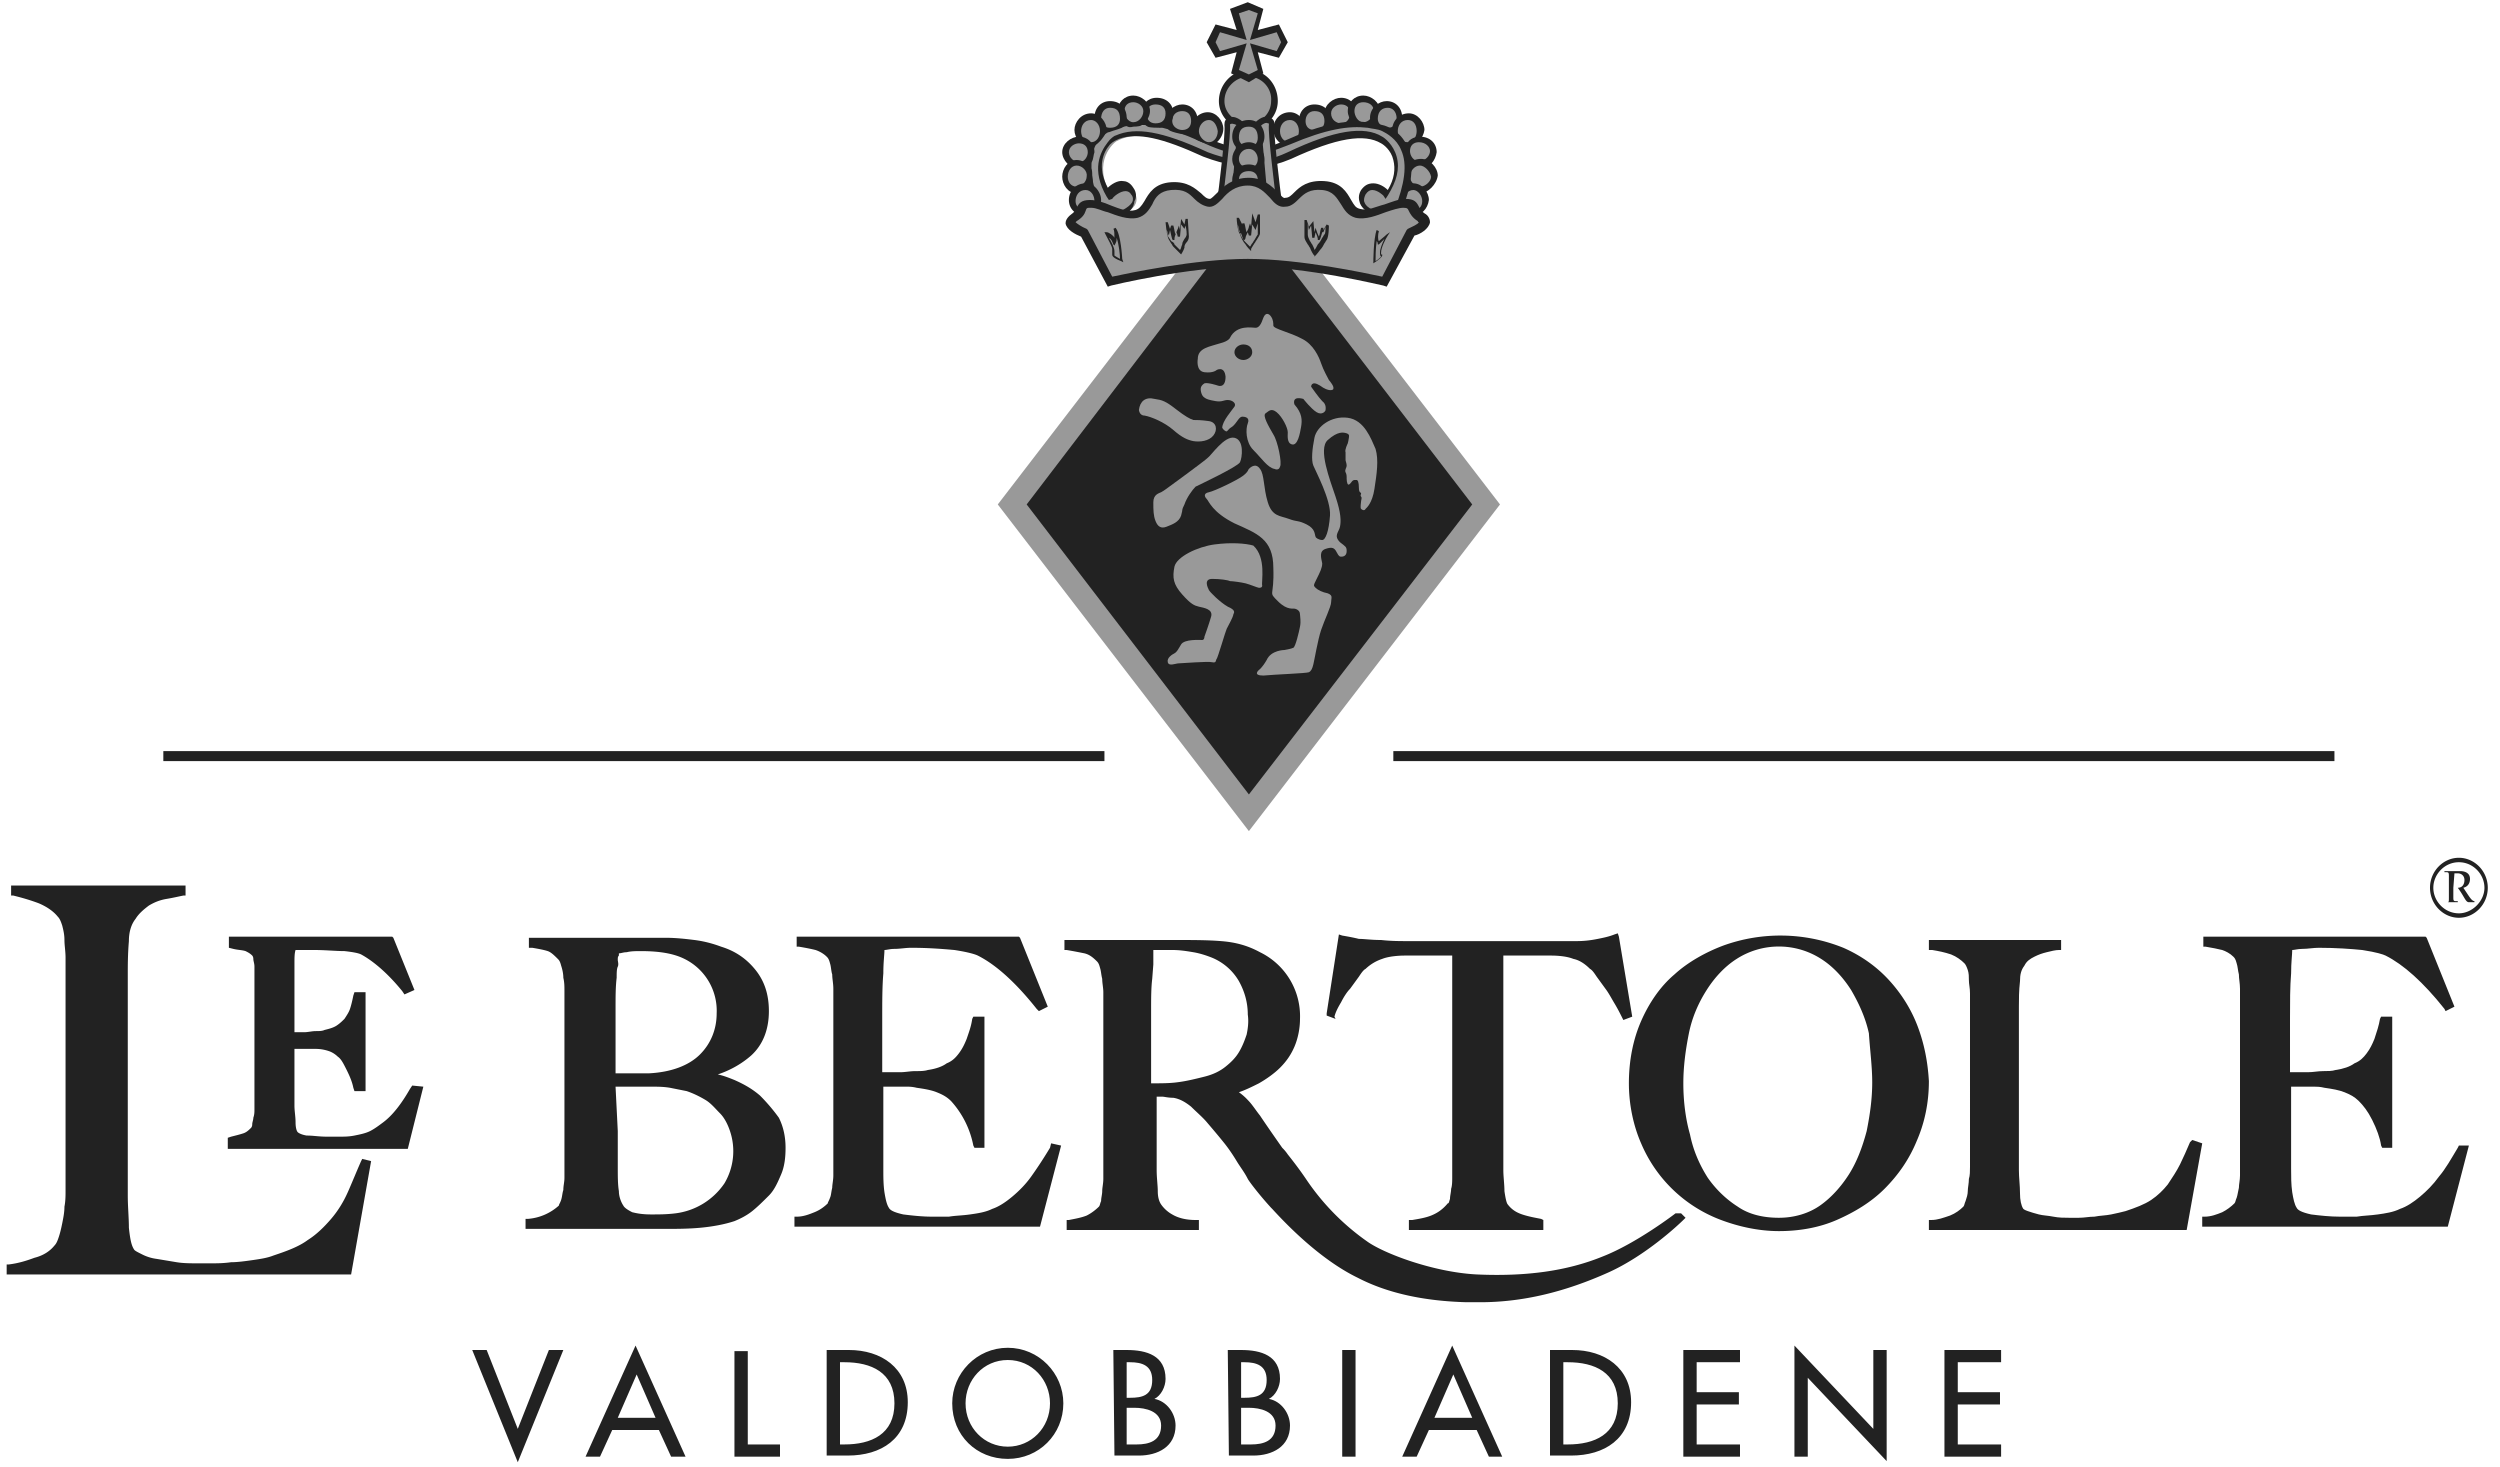 <svg xmlns="http://www.w3.org/2000/svg" xml:space="preserve" style="fill-rule:evenodd;clip-rule:evenodd;stroke-linejoin:round;stroke-miterlimit:2" viewBox="0 0 225 132"><path d="M14.7 67.6h84.7v.9H14.7zm110.7 0h84.7v.9h-84.7z" style="fill:#222"/><path d="m32.6 104.3-.1.2c-.4.9-.8 1.9-1.2 2.8-.4.9-.9 1.7-1.5 2.4s-1.3 1.4-2.1 1.9c-.8.6-1.9 1-3.1 1.4-.5.2-1.1.3-1.8.4-.7.1-1.4.2-2 .2-.7.1-1.3.1-1.8.1h-1.2c-.6 0-1.3 0-1.9-.1l-1.8-.3a4 4 0 0 1-1.3-.4c-.4-.2-.6-.3-.7-.4-.3-.4-.4-1.1-.5-2 0-.9-.1-1.9-.1-2.9V87.8c0-.9 0-1.9.1-3.1 0-.8.2-1.5.6-2 .3-.5.8-.9 1.2-1.2.5-.3 1-.5 1.6-.6.6-.1 1-.2 1.5-.3h.2v-.9H1v.9h.2c.8.2 1.5.4 2.3.7.7.3 1.3.7 1.7 1.2.2.2.3.5.4.8.1.4.2.8.2 1.3s.1 1 .1 1.6v20.9c0 .5 0 1-.1 1.5 0 .5-.1 1-.2 1.5s-.2.9-.3 1.2c-.1.3-.2.6-.4.8-.4.5-1 .9-1.8 1.1-.8.3-1.5.5-2.3.6H.6v.9h31l1.8-10.2-.8-.2Z" style="fill:#222;fill-rule:nonzero"/><path d="m37.1 97.7-.2.3c-.4.7-.8 1.3-1.2 1.8-.4.5-.8.9-1.2 1.2-.4.3-.8.6-1.2.8-.4.2-.9.3-1.4.4-.5.1-.9.1-1.4.1h-1.1c-.7 0-1.2-.1-1.8-.1-.6-.1-.8-.3-.8-.3-.1-.1-.2-.4-.2-.9s-.1-1-.1-1.5v-5.1h1.9c.5 0 .9.1 1.2.2.3.1.6.3.8.5.3.2.5.6.8 1.2.3.6.5 1.1.6 1.6l.1.3h1v-8.9h-1l-.1.3c-.1.5-.2.9-.3 1.2-.1.3-.3.6-.5.9-.2.2-.4.4-.7.6-.3.2-.7.3-1.1.4-.2.1-.5.1-.8.1-.3 0-.7.1-1 .1h-.9v-6.1c0-.6 0-1 .1-1.3h1.6c1.1 0 2 .1 2.8.1.9.1 1.3.2 1.5.3 1.1.6 2.4 1.7 3.7 3.3l.2.3.9-.4-1.9-4.7-.1-.1H20.6v1l.4.1c.4.1.8.1 1.1.2.2.1.4.2.6.4 0 0 .1.1.1.3 0 .2.1.4.1.7v12.8c0 .3 0 .5-.1.8 0 .2-.1.4-.1.6 0 .2-.1.3-.1.3-.2.2-.4.4-.7.5-.3.1-.7.2-1.1.3l-.3.1v1h16.2l1.4-5.6-1-.1Zm186.8-17.8c0 1.5-1.2 2.7-2.6 2.7-1.4 0-2.6-1.2-2.6-2.7 0-1.5 1.2-2.7 2.6-2.7 1.4 0 2.6 1.2 2.6 2.7Zm-4.9 0c0 1.2 1 2.3 2.3 2.3 1.2 0 2.3-1.1 2.3-2.3 0-1.2-1-2.3-2.3-2.3-1.3 0-2.3 1.1-2.3 2.3Zm1 1.3h.2c.2 0 .2 0 .2-.4v-1.9c0-.3 0-.4-.2-.4h-.2v-.1h1.4c.5 0 .9.2.9.7 0 .4-.2.7-.6.8l.4.6c.2.3.4.6.6.6v.1h-.5c-.3 0-.4-.5-1-1.3h-.4v.8c0 .3 0 .4.2.4h.2v.1H220Zm.8-1.3h.4c.4 0 .6-.3.6-.7 0-.4-.3-.6-.6-.6h-.3l-.1 1.3ZM68.4 98.6c-.7-.6-1.4-1-2.3-1.4-.5-.2-1-.4-1.5-.5 1.2-.4 2.2-1 3-1.7 1.1-1 1.6-2.4 1.6-4 0-1.5-.4-2.7-1.2-3.7-.8-1-1.8-1.7-3.1-2.1-.8-.3-1.6-.5-2.4-.6-.8-.1-1.7-.2-2.6-.2H47.6v.9h.3c.6.1 1.1.2 1.4.3.3.1.6.4.9.7.1.1.2.2.3.6.1.3.2.7.2 1.1.1.4.1.8.1 1.2V106c0 .4-.1.7-.1 1.1-.1.3-.1.6-.2.9-.1.3-.2.4-.2.5a4.7 4.7 0 0 1-2.8 1.2h-.2v.9h12.5c1 0 2.1 0 3.2-.1s2.2-.3 3.1-.6c.5-.2 1.1-.5 1.6-.9s1-.9 1.5-1.4c.5-.5.8-1.2 1.1-1.9.3-.7.4-1.5.4-2.4 0-1-.2-1.9-.6-2.7-.5-.7-1.1-1.4-1.7-2ZM63 94.9c-1 1-2.6 1.6-4.6 1.7h-3v-5.9c0-1 0-1.9.1-2.7 0-.4 0-.8.1-1 .1-.2 0-.5 0-.6 0-.2 0-.3.1-.4v-.2c.2 0 .4-.1.7-.1.4-.1.8-.1 1.3-.1 1.6 0 2.9.2 3.9.7a5.2 5.2 0 0 1 2.9 4.9c0 1.4-.5 2.7-1.5 3.7Zm-7.6 2.9h3.1c.7 0 1.2 0 1.8.1l1.5.3c.6.2 1.2.5 1.7.8.5.3.9.8 1.3 1.2.4.4.7 1 .9 1.6a5.66 5.66 0 0 1-.5 4.7 6.26 6.26 0 0 1-4.4 2.7c-.8.1-1.5.1-2.2.1-.8 0-1.3-.1-1.7-.2-.4-.2-.7-.4-.8-.6-.2-.3-.4-.8-.4-1.3-.1-.6-.1-1.3-.1-2.2v-3.2l-.2-4Zm39.1 5.5c-.6 1-1.2 1.9-1.7 2.6-.5.7-1.1 1.3-1.7 1.8-.6.5-1.2.9-1.8 1.1-.6.3-1.3.4-2 .5-.7.1-1.3.1-1.9.2h-1.5c-.9 0-1.8-.1-2.6-.2-.9-.2-1.2-.4-1.3-.6-.2-.3-.3-.8-.4-1.4-.1-.7-.1-1.4-.1-2.1v-7.4h2.1c.2 0 .5 0 .9.1.7.1 1.3.2 1.8.4s.9.4 1.3.8a8.31 8.31 0 0 1 2 4l.1.2h.9V91.5h-1l-.1.2c-.1.7-.3 1.2-.5 1.8-.2.5-.4.9-.7 1.3-.3.4-.6.7-1.1.9-.4.3-1 .5-1.7.6-.3.1-.7.1-1.1.1-.5 0-.9.1-1.4.1h-1.6v-4.8c0-1.6 0-2.9.1-4.1 0-1 .1-1.7.1-2.1.2 0 .5-.1.9-.1.5 0 1-.1 1.5-.1 1.5 0 2.8.1 3.9.2 1.3.2 1.9.4 2.1.5 1.6.8 3.4 2.4 5.3 4.8l.2.2.8-.4-2.5-6.2-.1-.1h-20v.9h.2c.6.1 1.1.2 1.5.3.3.1.7.3 1 .6.1.1.2.2.3.6.1.3.1.7.2 1 0 .4.1.8.1 1.3v16.8c0 .4-.1.8-.1 1.1-.1.4-.1.7-.2.9-.1.3-.2.4-.2.5-.3.3-.7.6-1.2.8-.5.2-1 .4-1.6.4h-.2v.9h22.1l1.9-7.3-.9-.2-.1.4Zm56.3 5.9s-3.5 2.7-6.6 3.9c-3.2 1.3-6.9 1.8-11.3 1.6-3.9-.2-8.4-1.9-9.9-3a21.5 21.5 0 0 1-5.4-5.5c-.6-.9-1.3-1.8-1.7-2.3-.2-.3-.4-.5-.5-.6-.7-1-1.4-2-2-2.9-.4-.5-.7-1-1.1-1.4a5 5 0 0 0-.8-.7c.6-.2 1.2-.5 1.8-.8.7-.4 1.4-.9 1.9-1.4.6-.6 1-1.2 1.3-1.9.3-.7.5-1.6.5-2.5a6.4 6.4 0 0 0-3.6-6c-1.1-.6-2.2-.9-3.5-1-1.2-.1-2.6-.1-4.2-.1h-9.9v.9h.2c.6.1 1.1.2 1.6.3.4.1.7.3 1.1.7.1.1.2.2.3.6.1.3.1.6.2 1 0 .4.1.8.1 1.2v16.8c0 .4-.1.8-.1 1.1 0 .3-.1.6-.1.9-.1.2-.1.4-.2.5-.3.3-.7.6-1.1.8-.5.2-1.1.3-1.6.4H96v.9h11.9v-.9h-.3c-.9 0-1.6-.2-2.1-.5a3 3 0 0 1-1-.9c-.2-.3-.3-.7-.3-1.2s-.1-1.2-.1-1.9v-6.6h.5c.2 0 .5.1 1 .1.6.1 1.1.4 1.6.8.5.5 1.1 1 1.5 1.5.6.7 1.1 1.3 1.5 1.8.4.5.8 1.1 1.1 1.6.3.5.7 1 1 1.6.1.2 1 1.4 2.1 2.6l.1.1c1.1 1.2 4.2 4.5 7.7 6.2 2.7 1.4 6 2.1 9.8 2.2h1.2c3.8 0 7.6-.9 11.6-2.7 3.3-1.5 6.2-4.2 6.8-4.8l.1-.1-.4-.4h-.5Zm-38.6-16.1c-.2.6-.4 1.1-.7 1.6-.3.5-.7.9-1.2 1.3s-1.1.7-1.9.9c-.8.2-1.6.4-2.4.5-.7.1-1.5.1-2.4.1v-6.6c0-1 0-2 .1-2.8l.1-1.3v-1.3h1.7c.7 0 1.3.1 1.9.2.6.1 1.2.3 1.7.5a5 5 0 0 1 2.4 2.1c.5.9.8 1.9.8 3 .1.7 0 1.3-.1 1.8Z" style="fill:#222;fill-rule:nonzero"/><path d="M120.1 91.5c.1-.4.3-.8.6-1.3.2-.4.5-.9.8-1.2l.8-1.1c.2-.3.4-.6.6-.7a4 4 0 0 1 1.5-.9c.5-.2 1.3-.3 2.1-.3h4.2v19.9c0 .4 0 .8-.1 1.1 0 .3-.1.6-.1.9-.1.3-.1.4-.2.4-.5.6-1 .9-1.5 1.1-.5.2-1.1.3-1.7.4h-.3v.9h12.1v-.9l-.2-.1c-.5-.1-1.1-.2-1.7-.4-.6-.2-1-.5-1.3-.9-.1-.1-.2-.5-.3-1.2 0-.6-.1-1.3-.1-1.9V86h4.2c.9 0 1.6.1 2.1.3.5.1 1 .4 1.5.9.2.1.4.4.6.7l.8 1.1c.3.4.5.8.8 1.3.3.5.5.9.7 1.3l.1.2.8-.3-1.2-7.2-.1-.3-.3.1c-.5.2-1 .3-1.5.4-.5.1-1.1.2-1.9.2h-15.2c-.7 0-1.5 0-2.4-.1-.9 0-1.5-.1-2-.1-.4-.1-.9-.2-1.5-.3l-.3-.1-1.1 7.1v.2l.8.3-.1-.2Zm52.5.9c-.6-1.6-1.5-3-2.6-4.2-1.1-1.2-2.5-2.2-4.1-2.9a15.12 15.12 0 0 0-10.8-.2c-1.6.6-3.2 1.5-4.4 2.6-1.3 1.1-2.3 2.6-3 4.2-.7 1.6-1.1 3.5-1.1 5.6 0 1.9.4 3.8 1.1 5.4a12.61 12.61 0 0 0 7.2 6.9c1.6.6 3.4 1 5.2 1 1.8 0 3.6-.3 5.2-1s3.1-1.6 4.3-2.8c1.2-1.2 2.2-2.6 2.9-4.3.7-1.6 1.1-3.4 1.1-5.4-.1-1.7-.4-3.3-1-4.9Zm-4.1 5c0 1.5-.2 2.9-.5 4.4-.4 1.5-.9 2.8-1.6 3.9-.7 1.1-1.6 2.1-2.6 2.8-1 .7-2.3 1.1-3.7 1.1-1.4 0-2.7-.3-3.7-1-1.1-.7-2-1.6-2.7-2.6-.7-1.1-1.3-2.4-1.6-3.9-.4-1.4-.6-3-.6-4.6 0-1.5.2-3 .5-4.5s.9-2.8 1.6-3.9c.7-1.1 1.6-2.1 2.7-2.8a7.04 7.04 0 0 1 7.6 0c1.1.7 2 1.7 2.7 2.8.7 1.2 1.3 2.5 1.6 3.9.1 1.5.3 3 .3 4.4Z" style="fill:#222;fill-rule:nonzero"/><path d="M197.1 102.8c-.3.7-.6 1.4-.9 2-.3.6-.7 1.2-1.1 1.8-.4.5-.9 1-1.5 1.4-.6.4-1.4.7-2.3 1-.4.1-.8.2-1.3.3-.5.1-1 .1-1.5.2-.5 0-.9.1-1.4.1h-.9c-.4 0-.9 0-1.4-.1-.5-.1-.9-.1-1.3-.2s-.7-.2-1-.3c-.3-.1-.4-.2-.4-.2-.2-.3-.3-.8-.3-1.4 0-.7-.1-1.4-.1-2.1V90.6c0-.7 0-1.4.1-2.3 0-.6.1-1 .4-1.4.2-.4.5-.6.9-.8.4-.2.7-.3 1.1-.4.4-.1.8-.2 1.1-.2h.2v-.9h-11.9v.9h.3c.6.1 1.1.2 1.7.4.5.2.9.5 1.2.8.1.1.2.3.3.6.1.3.1.6.1.9 0 .4.1.7.1 1.2V105c0 .4 0 .8-.1 1.1 0 .4-.1.8-.1 1.1 0 .3-.1.6-.2.9-.1.2-.1.4-.2.5-.3.3-.7.6-1.2.8-.6.2-1.1.4-1.7.4h-.2v.9h23.2l1.4-7.8-.9-.3-.2.2Zm24.2.3-.1.2c-.6 1-1.1 1.9-1.7 2.6-.5.7-1.1 1.3-1.7 1.8-.6.5-1.2.9-1.8 1.1-.6.3-1.3.4-2 .5-.7.1-1.3.1-1.9.2h-1.5c-.9 0-1.8-.1-2.6-.2-.9-.2-1.2-.4-1.3-.6-.2-.3-.3-.8-.4-1.4-.1-.7-.1-1.4-.1-2.1v-7.4h2.1c.2 0 .5 0 .9.1.7.1 1.3.2 1.8.4s.9.4 1.3.8.8.9 1.2 1.7c.4.8.7 1.6.8 2.3l.1.2h.9V91.5h-1l-.1.2c-.1.6-.3 1.2-.5 1.8-.2.5-.4.9-.7 1.3-.3.4-.6.7-1.1.9-.4.3-1 .5-1.7.6-.3.1-.7.1-1.1.1-.5 0-.9.1-1.4.1h-1.6v-4.8c0-1.5 0-2.9.1-4.1 0-1 .1-1.7.1-2.1.2 0 .5-.1.9-.1.5 0 1-.1 1.5-.1 1.5 0 2.9.1 3.9.2 1.3.2 1.9.4 2.1.5 1.6.8 3.4 2.4 5.3 4.8l.1.2.8-.4-2.5-6.2-.1-.1h-20v.9h.2c.6.1 1.1.2 1.5.3.3.1.7.3 1 .6.1.1.2.2.3.6.1.3.1.6.2 1 0 .4.1.8.1 1.3v16.8c0 .4-.1.8-.1 1.1-.1.4-.1.6-.2.9-.1.2-.1.4-.2.5-.3.3-.7.6-1.1.8-.5.2-1 .4-1.6.4h-.2v.9h22.1l1.9-7.3h-.9ZM46.6 128.6l2.8-7.1h1.3l-4.1 10.1-4.1-10.1h1.3l2.8 7.1Zm8.5.1-1.1 2.4h-1.3l4.5-10 4.5 10h-1.3l-1.1-2.4h-4.2Zm2.2-5-1.7 3.9H59l-1.7-3.9Zm10 6.3h2.9v1.1h-4.1v-9.5h1.2v8.4Zm7.1-8.5h2c2.9 0 5.3 1.6 5.3 4.7 0 3.3-2.4 4.8-5.4 4.8h-1.9v-9.5Zm1.2 8.5h.4c2.4 0 4.5-.9 4.5-3.7 0-2.8-2.1-3.7-4.5-3.7h-.4v7.4Zm20.1-3.7c0 2.8-2.2 5-5 5s-5-2.1-5-5c0-2.7 2.2-5 5-5s5 2.3 5 5Zm-1.2 0c0-2.1-1.6-3.9-3.8-3.9-2.2 0-3.8 1.8-3.8 3.9 0 2.2 1.7 3.9 3.8 3.9 2.1 0 3.8-1.7 3.8-3.9Zm5.7-4.8h1.2c1.8 0 3.5.5 3.5 2.6 0 .7-.4 1.5-1 1.8 1.1.2 1.9 1.3 1.9 2.4 0 1.9-1.6 2.7-3.3 2.7h-2.2l-.1-9.5Zm1.2 4.3h.3c1.1 0 2-.2 2-1.6 0-1.3-.9-1.6-2-1.6h-.3v3.2Zm0 4.2h.9c1.1 0 2.2-.3 2.2-1.7 0-1.3-1.4-1.6-2.4-1.6h-.7v3.3Zm9.1-8.5h1.2c1.8 0 3.5.5 3.5 2.6 0 .7-.4 1.5-1 1.8 1.1.2 1.9 1.3 1.9 2.4 0 1.9-1.6 2.7-3.3 2.7h-2.2l-.1-9.5Zm1.2 4.3h.3c1.1 0 2-.2 2-1.6 0-1.3-.9-1.6-2-1.6h-.3v3.2Zm0 4.2h.9c1.1 0 2.2-.3 2.2-1.7 0-1.3-1.4-1.6-2.4-1.6h-.7v3.3Zm9.1-8.5h1.2v9.6h-1.2zm7.8 7.2-1.1 2.4h-1.3l4.5-10 4.5 10H134l-1.1-2.4h-4.3Zm2.2-5-1.7 3.9h3.4l-1.7-3.9Zm8.7-2.2h2c2.9 0 5.3 1.6 5.3 4.7 0 3.3-2.4 4.8-5.4 4.8h-1.9v-9.5Zm1.2 8.5h.4c2.4 0 4.5-.9 4.5-3.7 0-2.8-2.1-3.7-4.5-3.7h-.4v7.4Zm10.8-8.5h5.1v1.1h-3.9v2.7h3.8v1.1h-3.8v3.6h3.9v1.1h-5.1v-9.6Zm10-.4 7.1 7.5v-7.1h1.2v10l-7.1-7.5v7.1h-1.2v-10Zm13.5.4h5.1v1.1h-3.9v2.7h3.8v1.1h-3.8v3.6h3.9v1.1H175v-9.6Z" style="fill:#222;fill-rule:nonzero"/><path d="m89.8 45.4 22.6 29.4L135 45.4 112.4 16 89.8 45.4Z" style="fill:#999;fill-rule:nonzero"/><path d="m92.4 45.4 20-26.2 20.1 26.2-20.1 26.1-20-26.1Z" style="fill:#222;fill-rule:nonzero"/><path d="M107.8 32.3s-.2 1.1.6 1.2c.8.1 1.1-.2 1.1-.2s.7-.4.8.6c0 1.1-.7.8-.7.8s-.9-.3-1.2-.2c-.3.2-.4.4-.3.8.1.4.3.5.5.6 0 0 .2.1.8.2.6.1.7-.1 1.1-.1.4 0 .8.3.6.6-.2.3-1.1 1.3-1.1 1.9 0 0 .1.2.3.3.2.1.1-.1.6-.4.4-.3.6-.9.9-.9.3 0 .7.1.5.6-.2.5-.2 1.7.5 2.4s1.3 1.6 1.9 1.7c0 0 .4.2.5-.2.2-.3-.2-2.3-.6-2.9-.4-.7-1-1.7-.7-1.9.3-.2.5-.5 1-.1s1 1.4 1 1.8c0 .3-.1 1 .4 1.1.5.1.7-1 .8-1.6.1-.6.1-1.2-.6-2 0 0-.3-.8.8-.5 0 0 .7.9 1.2 1.2.5.3.8-.1.8-.2s.1-.5-.3-.8c-.3-.3-1-1.3-1-1.3s0-.6.8-.1c.8.6 1.2.4 1.2.3 0-.1.1-.2-.4-.8-.1-.2-.5-.9-.7-1.5-.2-.6-.7-1.7-1.7-2.2-1.1-.6-2.6-.9-2.6-1.2 0-.2 0-.5-.2-.8-.2-.3-.5-.4-.7.1-.2.6-.4.9-.7.9-.3 0-1.7-.3-2.3.9 0 0-.1.3-.9.5-.9.3-2 .4-2 1.4" style="fill:#999;fill-rule:nonzero"/><path d="M111.1 31.7c0-.4.4-.7.8-.7.5 0 .8.3.8.7 0 .4-.4.7-.8.7s-.8-.3-.8-.7" style="fill:#222;fill-rule:nonzero"/><path d="M103 37.4c.6.1 1.8.6 2.6 1.3.8.7 1.3.9 1.8 1 .6.1 1.4 0 1.8-.5.4-.5.3-1.2-.4-1.3-.7-.1-1.1-.1-1.4-.1-.3-.1-.7-.3-1.6-1-.9-.7-1.2-.8-1.9-.9-.8-.2-1.3.2-1.4 1 0-.1 0 .5.5.5m2.1 6.5s-.4.3-.6.4c-.2.1-.7.2-.7.9s0 1.2.2 1.7.5.7 1 .5c.5-.2 1.1-.4 1.3-1 .2-.7 0-.4.3-1 .2-.6.7-1.3 1-1.6.4-.2 3.8-1.8 4-2.2.2-.4.4-2-.5-2.2-.9-.2-2.1 1.6-2.4 1.8-.3.3-3.6 2.7-3.6 2.7m7.7 5.2c-.7-.2-2-.3-3.5-.1-1.5.2-3.4 1.1-3.6 2-.2 1-.1 1.6.7 2.5.8.9 1.1 1 1.5 1.1.4.1 1.3.2 1.1.9-.2.7-.6 1.8-.6 1.8s0 .3-.2.3-1.6-.1-1.9.4c-.3.5-.4.7-.6.8-.2.1-.7.4-.6.8.1.4.7.1 1 .1.3 0 2.6-.2 3-.1.4.1.3-.2.4-.3.1-.1.8-2.5.9-2.7.1-.2.6-1.1.6-1.3.1-.2.2-.4-.5-.7-.7-.4-1.6-1.3-1.7-1.5-.1-.2-.5-1 .3-1 .7 0 1.4.1 1.6.2.2 0 1 .1 1.4.2.4.1 1.1.4 1.2.4.1 0 .3 0 .3-.2-.1-.3.4-2.5-.8-3.6" style="fill:#999;fill-rule:nonzero"/><path d="M112.4 42.2c-.1.1 0 .2-.5.6-.5.4-2.6 1.4-3.1 1.5-.5.1-.4.4-.2.6.2.2.5 1.2 2.5 2.2 2 .9 3.5 1.4 3.5 4 .1 2.7-.5 2.1.4 3 .9.9 1.4.6 1.6.7.3.1.4.3.4.5s.1.6 0 1.1c-.1.5-.4 1.8-.6 1.9-.2.1-.8.2-.8.2s-1.2 0-1.6.9c-.4.7-.7.9-.7.9s-.6.5.4.5c1-.1 3.9-.2 4.1-.3.2-.1.3-.3.4-.7.1-.4.4-2.2.7-3.1.3-.9.9-2.1.9-2.5 0-.4.2-.6-.3-.8-.5-.1-.9-.3-1.1-.5-.2-.2-.2-.2.1-.8.3-.6.5-1 .5-1.4-.1-.5-.3-1.1.3-1.3.6-.2.8-.1 1 .3.2.4.3.4.4.4.1 0 .5 0 .5-.5 0-.4-.1-.4-.6-.8-.6-.6-.1-.9 0-1.4.1-.5.1-1.2-.4-2.7-.5-1.5-1.6-4.3-.7-5.1.9-.8 1.4-.7 1.7-.6.3.1.2.3.2.4 0 .1-.1.5-.1.5s-.3.6-.2.8v.7c0 .1.1.3.1.5s-.2.4-.1.6c.1.2.1.3.1.6s.1.6.2.5c.1 0 .2-.2.3-.3.1-.1.2-.1.2-.1h.2c.1 0 .2.2.2.7 0 .5.2.4.2.5 0 .1-.1.2 0 .3.1.1 0 .3 0 .4 0 .1-.1.6 0 .7.1.1.3.2.4 0 .1-.1.6-.5.8-1.8.2-1.3.4-2.6.1-3.6-.4-.9-1-2.6-2.5-2.8-1.5-.2-2.8.8-3 1.8-.2 1-.3 2-.1 2.5.2.5 1.6 3.1 1.5 4.5-.1 1.4-.4 2.2-.7 2.2-.3 0-.6-.2-.6-.3-.1-.2 0-.7-.8-1.1-.8-.4-.8-.2-1.6-.5s-1.5-.2-1.9-1.5c-.4-1.3-.3-2.5-.7-3-.4-.6-.9-.1-1 0m3.7-29.3c-.8 0-1.2-.6-1.2-1.2s.5-1.2 1.2-1.2c.6 0 1.1.6 1.1 1.2s-.5 1.2-1.1 1.2Z" style="fill:#999;fill-rule:nonzero"/><path d="M115.8 13.1c-.2 0-.2 0-.4-.1-.5-.3-.8-.8-.8-1.4 0-.8.6-1.5 1.5-1.5.8 0 1.4.8 1.4 1.5 0 .2-.1.5-.2.7-.3.3-1.1.7-1.5.8Zm.3-2.3c-.6 0-.9.5-.9 1s.3 1 .9 1c.5 0 .8-.5.8-1s-.3-1-.8-1Z" style="fill:#222;fill-rule:nonzero"/><path d="M118.3 12c-.6 0-1.1-.5-1.1-1.1 0-.8.5-1.2 1.1-1.2.8 0 1.2.5 1.2 1.2s-.5 1.1-1.2 1.1Z" style="fill:#999;fill-rule:nonzero"/><path d="M117.7 12.2c-.5-.2-.8-.7-.8-1.3 0-.9.6-1.5 1.4-1.5.9 0 1.5.6 1.5 1.5 0 .2 0 .4-.1.6-.3.4-1.8.7-2 .7Zm.6-2.2c-.5 0-.8.4-.8.9s.3.8.8.8c.6 0 .9-.3.9-.8 0-.6-.3-.9-.9-.9Z" style="fill:#222;fill-rule:nonzero"/><path d="M120.7 11.4c-.6 0-1.2-.5-1.2-1.2 0-.6.6-1.1 1.2-1.1s1.1.5 1.1 1.1c0 .7-.5 1.2-1.1 1.2Z" style="fill:#999;fill-rule:nonzero"/><path d="M120 11.5c-.4-.2-.8-.7-.8-1.3 0-.8.8-1.4 1.5-1.4.8 0 1.4.6 1.4 1.4 0 .4-.1.8-.4 1.1-.2.2-1.5.3-1.7.2Zm.7-2.1c-.4 0-.9.3-.9.8 0 .6.5.9.9.9.5 0 .8-.4.8-.9s-.3-.8-.8-.8Z" style="fill:#222;fill-rule:nonzero"/><path d="M122.7 11.2c-.6 0-1.1-.6-1.1-1.2s.5-1.1 1.1-1.1c.6 0 1.2.5 1.2 1.1 0 .6-.6 1.2-1.2 1.2Z" style="fill:#999;fill-rule:nonzero"/><path d="M122.7 11.4c-.8 0-1.4-.7-1.4-1.4 0-.8.6-1.4 1.4-1.4.7 0 1.5.6 1.5 1.4 0 .8-.7 1.4-1.5 1.4Zm0-2.2c-.5 0-.8.3-.8.8 0 .4.3 1 .8 1s.9-.5.9-1c.1-.5-.4-.8-.9-.8Z" style="fill:#222;fill-rule:nonzero"/><path d="M124.9 11.7c-.6 0-1.2-.5-1.2-1.1 0-.8.6-1.2 1.2-1.2s1.1.5 1.1 1.2c-.1.6-.5 1.1-1.1 1.1Z" style="fill:#999;fill-rule:nonzero"/><path d="M123.6 11.4c-.2-.2-.3-.5-.3-.8 0-.9.8-1.5 1.5-1.5.8 0 1.4.6 1.4 1.5 0 .6-.4 1.1-.9 1.3-.1.1-1.4-.2-1.7-.5Zm1.3-1.7c-.5 0-.9.3-.9 1 0 .5.5.8.9.8.5 0 .8-.3.8-.8 0-.7-.4-1-.8-1Z" style="fill:#222;fill-rule:nonzero"/><path d="M126.7 12.9c-.8 0-1.2-.6-1.2-1.2s.5-1.2 1.2-1.2c.6 0 1.1.6 1.1 1.2s-.5 1.2-1.1 1.2Z" style="fill:#999;fill-rule:nonzero"/><path d="M126.7 13.2c-.2 0-.3 0-.4-.1-.2-.1-.4-.4-.6-.6-.1-.2-.4-.3-.4-.5v-.3c0-.8.6-1.5 1.5-1.5.8 0 1.4.8 1.4 1.5-.1.7-.7 1.5-1.5 1.5Zm0-2.4c-.6 0-.9.5-.9 1s.3 1 .9 1c.5 0 .8-.5.8-1 0-.6-.3-1-.8-1Z" style="fill:#222;fill-rule:nonzero"/><path d="M127.7 14.9c-.6 0-1.1-.6-1.1-1.2s.5-1.1 1.1-1.1c.8 0 1.2.5 1.2 1.1 0 .6-.4 1.2-1.2 1.2Z" style="fill:#999;fill-rule:nonzero"/><path d="M127.7 15.2c-.3 0-.7-.1-.9-.4-.4-.5-.4-1.5-.3-1.6.2-.6.7-.9 1.3-.9.9 0 1.5.6 1.5 1.4-.1.7-.6 1.5-1.6 1.5Zm0-2.4c-.5 0-.8.3-.8.8 0 .4.3.9.8.9.6 0 1-.5 1-.9s-.4-.8-1-.8Z" style="fill:#222;fill-rule:nonzero"/><path d="M127.8 17.1c-.6 0-1.2-.6-1.2-1.2s.6-1.2 1.2-1.2 1.2.6 1.2 1.2-.6 1.2-1.2 1.2Z" style="fill:#999;fill-rule:nonzero"/><path d="M127.8 17.4c-.5 0-1-.3-1.3-.8 0-.4.1-.9.1-.9s0-.5.1-.8c.2-.4.7-.6 1.2-.6.8 0 1.5.8 1.5 1.5-.1.8-.9 1.6-1.6 1.6Zm0-2.5c-.5 0-.9.5-.9 1s.5.9.9.9c.5 0 1-.5 1-.9-.1-.5-.6-1-1-1Z" style="fill:#222;fill-rule:nonzero"/><path d="M127.2 19.1c-.6 0-1.2-.5-1.2-1.1 0-.6.6-1.2 1.2-1.2s1.1.6 1.1 1.2c-.1.7-.5 1.1-1.1 1.1Z" style="fill:#999;fill-rule:nonzero"/><path d="M127.2 19.4c-.5 0-1-.3-1.3-.7-.1-.2-.2-.4-.2-.7 0-.5.3-.9.7-1.2.2-.2.5-.3.8-.3.8 0 1.4.8 1.4 1.5-.1.8-.7 1.4-1.4 1.4Zm0-2.3c-.5 0-.9.5-.9 1s.5.8.9.8c.5 0 .8-.3.8-.8s-.4-1-.8-1Z" style="fill:#222;fill-rule:nonzero"/><path d="M112.7 13.9c.1 0 1.5-.3 3.4-1.1 3.8-1.7 6.1-1.8 8.4-1.2 1.2.5 3.5 2.2 1.2 7.6l-1.2.3s-2.8-.6-1.8-2.2c.9-1.2 2.1.3 2.1.3 2-3.1-.1-4.8-.5-4.9-1.5-.9-4-.6-8.3 1.4-1.8.8-3.1.8-3.7.8l.4-1Z" style="fill:#999;fill-rule:nonzero"/><path d="M124.6 19.7c-.2-.1-1.8-.4-2.2-1.4-.1-.3-.2-.7.1-1.2.3-.4.6-.6 1.1-.6.5 0 1 .3 1.3.6.6-1 .7-1.9.5-2.7-.2-.9-.9-1.4-1.1-1.5-1.5-.9-4-.5-8.1 1.4-1.9.8-3.2.8-3.8.8h-.4l.5-1.5h.2c.2 0 1.5-.3 3.3-1.1 3.6-1.6 6-1.9 8.6-1.2.6.2 1.6.7 2.1 2 .6 1.5.4 3.5-.7 6l-.1.1-1.3.3Zm-1.1-2.6c-.2 0-.4.1-.6.4-.1.2-.2.5-.1.7.2.6 1.2.9 1.7 1l1-.3c.9-2.3 1.2-4.1.6-5.4-.4-1-1.3-1.5-1.7-1.7-.4-.2-.9-.2-1.3-.3-1.7-.2-3.7.1-7 1.5-1.5.6-2.8 1-3.3 1.1l-.1.4c.7 0 1.7-.1 3.2-.8 4.2-2 6.9-2.4 8.5-1.4.2.1 1 .7 1.3 1.8.3 1.1 0 2.2-.8 3.5l-.2.3-.2-.3s-.5-.5-1-.5Z" style="fill:#222;fill-rule:nonzero"/><path d="M112.1 13.9c-.2 0-1.7-.3-3.5-1.1-3.7-1.7-6-1.8-8.4-1.2-1.2.5-3.4 2.2-1.2 7.6l1.4.3s2.6-.6 1.7-2.2c-.8-1.2-2.1.3-2.1.3-1.8-3.1.3-4.8.5-4.9 1.7-.9 4-.6 8.3 1.4 2 .8 3.1.8 3.7.8l-.4-1Z" style="fill:#999;fill-rule:nonzero"/><path d="m100.3 19.7-1.6-.4-.1-.1c-1-2.6-1.2-4.6-.6-6.1.5-1.2 1.4-1.7 1.9-1.9 2.8-.7 5.2-.3 8.6 1.2 1.8.7 3.2 1.1 3.4 1.1h.2l.1.2.2 1.2h-.3c-.6 0-1.7 0-3.8-.8-3.7-1.7-5.9-2.2-7.6-1.6-.2.1-.5.2-.8.5-.6.7-1.2 2-.2 3.9.3-.3.9-.7 1.4-.6.2 0 .6.1.9.6.3.4.3.9.1 1.2-.1 1.2-1.6 1.5-1.8 1.6Zm-1.2-.8 1.2.3c.4-.1 1.3-.5 1.6-1 .1-.2.1-.5-.1-.7-.1-.2-.3-.3-.5-.3-.5 0-1.1.5-1.2.7l-.3.1-.2-.3c-1.4-2.4-.6-4 .1-4.9.2-.3.6-.6.7-.6 1.8-.8 4.2-.4 8.3 1.5 1.6.6 2.6.7 3.2.7l-.1-.4c-.6-.1-1.9-.4-3.4-1.1-3.9-1.8-5.9-2-8.3-1.2-.4.2-1.2.6-1.6 1.6-.5 1.4-.3 3.2.6 5.6Z" style="fill:#222;fill-rule:nonzero"/><path d="M108.8 12.9c.6 0 1.1-.6 1.1-1.2s-.5-1.2-1.1-1.2c-.6 0-1.2.6-1.2 1.2s.5 1.2 1.2 1.2Z" style="fill:#999;fill-rule:nonzero"/><path d="M107.4 12.3c-.1-.2-.2-.4-.2-.7 0-.8.7-1.5 1.5-1.5s1.4.8 1.4 1.5c0 .5-.3 1-.7 1.3-.3.2-1.7-.1-2-.6Zm1.4-1.5c-.5 0-.9.5-.9 1s.5 1 .9 1c.5 0 .8-.5.8-1-.1-.6-.4-1-.8-1Z" style="fill:#222;fill-rule:nonzero"/><path d="M106.4 12c.6 0 1.1-.5 1.1-1.1 0-.8-.5-1.2-1.1-1.2-.6 0-1.2.5-1.2 1.2s.6 1.1 1.2 1.1Z" style="fill:#999;fill-rule:nonzero"/><path d="M105.2 11.7c-.2-.2-.3-.5-.3-.8 0-.9.8-1.5 1.5-1.5.8 0 1.4.6 1.4 1.5 0 .6-.3 1-.8 1.2-.2.1-1.6-.2-1.8-.4Zm1.2-1.7c-.5 0-.9.3-.9.9 0 .5.5.8.9.8.5 0 .8-.3.8-.8 0-.6-.3-.9-.8-.9Z" style="fill:#222;fill-rule:nonzero"/><path d="M104 11.4c.8 0 1.2-.5 1.2-1.2 0-.6-.5-1.1-1.2-1.1-.6 0-1.1.5-1.1 1.1 0 .7.5 1.2 1.1 1.2Z" style="fill:#999;fill-rule:nonzero"/><path d="M103.3 11.4c-.4-.2-.6-.6-.6-1.2 0-.8.6-1.4 1.4-1.4.9 0 1.5.6 1.5 1.4 0 .8-.5 1.2-1.2 1.3-.2 0-.9 0-1.1-.1Zm.7-2c-.5 0-.8.3-.8.8 0 .6.3.9.8.9.6 0 .9-.3.9-.9 0-.5-.3-.8-.9-.8Z" style="fill:#222;fill-rule:nonzero"/><path d="M102 11.2c.6 0 1.2-.6 1.2-1.2s-.6-1.1-1.2-1.1-1.1.5-1.1 1.1c0 .6.5 1.2 1.1 1.2Z" style="fill:#999;fill-rule:nonzero"/><path d="M102 11.4s-.3.1-.5 0c-.5-.2-.9-.8-.9-1.4 0-.8.6-1.4 1.4-1.4.7 0 1.5.6 1.5 1.4 0 .5-.4 1.1-.8 1.3-.2.1-.7.1-.7.1Zm0-2.2c-.5 0-.8.3-.8.8 0 .4.3 1 .8 1s.9-.5.9-1-.5-.8-.9-.8Z" style="fill:#222;fill-rule:nonzero"/><path d="M99.9 11.7c.8 0 1.2-.5 1.2-1.1 0-.8-.5-1.2-1.2-1.2-.6 0-1.1.5-1.1 1.2 0 .6.4 1.1 1.1 1.1Z" style="fill:#999;fill-rule:nonzero"/><path d="M99.8 11.9c-.8 0-1.3-.5-1.3-1.3 0-.9.6-1.5 1.4-1.5.9 0 1.5.6 1.5 1.5 0 .3-.1.6-.3.8-.2.2-.8.3-1.3.5Zm.1-2.2c-.5 0-.8.4-.8 1 0 .5.3.8.8.8.6 0 .9-.3.9-.8 0-.7-.3-1-.9-1Z" style="fill:#222;fill-rule:nonzero"/><path d="M98.2 12.9c.6 0 1.1-.6 1.1-1.2s-.5-1.2-1.1-1.2c-.8 0-1.2.6-1.2 1.2-.1.6.4 1.2 1.2 1.2Z" style="fill:#999;fill-rule:nonzero"/><path d="M98.2 13.2c-.9 0-1.5-.8-1.5-1.5s.6-1.5 1.5-1.5c.8 0 1.4.8 1.4 1.5 0 .3-.5.9-.5.9s-.5.6-.9.6Zm0-2.4c-.6 0-.9.5-.9 1s.3 1 .9 1c.5 0 .8-.5.8-1 0-.6-.4-1-.8-1Z" style="fill:#222;fill-rule:nonzero"/><path d="M97.1 15c.6 0 1.1-.6 1.1-1.2s-.5-1.1-1.1-1.1c-.6 0-1.2.5-1.2 1.1 0 .5.6 1.2 1.2 1.2Z" style="fill:#999;fill-rule:nonzero"/><path d="M97.1 15.2c-.8 0-1.5-.8-1.5-1.5 0-.8.8-1.4 1.5-1.4.8 0 1.4.6 1.4 1.4-.1.3-.1.6-.2.8-.3.4-.7.7-1.2.7Zm0-2.3c-.4 0-.9.3-.9.8s.5.9.9.9c.5 0 .8-.5.8-.9 0-.5-.3-.8-.8-.8Z" style="fill:#222;fill-rule:nonzero"/><path d="M96.9 17.1c.6 0 1.2-.6 1.2-1.2s-.6-1.2-1.2-1.2-1.1.6-1.1 1.2c.1.6.5 1.2 1.1 1.2Z" style="fill:#999;fill-rule:nonzero"/><path d="M96.9 17.4c-.8 0-1.3-.8-1.3-1.5s.5-1.5 1.3-1.5c.5 0 1 .3 1.3.8.1.1.1.3.1.6s.1.6 0 .7c-.2.4-.8.9-1.4.9Zm0-2.5c-.5 0-.8.5-.8 1s.3.9.8.9.9-.5.9-.9c.1-.5-.4-1-.9-1Z" style="fill:#222;fill-rule:nonzero"/><path d="M97.7 19.1c.6 0 1.1-.5 1.1-1.1 0-.6-.5-1.2-1.1-1.2-.8 0-1.2.6-1.2 1.2 0 .7.4 1.1 1.2 1.1Z" style="fill:#999;fill-rule:nonzero"/><path d="M97.7 19.4c-.9 0-1.5-.6-1.5-1.4 0-.8.6-1.5 1.5-1.5.3 0 .5.1.7.2.4.3.7.8.7 1.3 0 .2 0 .4-.1.5-.2.6-.7.9-1.3.9Zm0-2.3c-.6 0-.9.5-.9 1s.4.8.9.8.8-.3.8-.8-.3-1-.8-1Z" style="fill:#222;fill-rule:nonzero"/><path d="M112.4 11.4c1.2 0 2.3-1.1 2.3-2.3 0-1.4-1.1-2.5-2.3-2.5-1.4 0-2.4 1.1-2.4 2.5 0 1.2 1.1 2.3 2.4 2.3Z" style="fill:#999;fill-rule:nonzero"/><path d="M112.4 11.7c-1.5 0-2.7-1.2-2.7-2.6 0-1.5 1.2-2.8 2.7-2.8 1.4 0 2.6 1.2 2.6 2.8 0 1.4-1.2 2.6-2.6 2.6Zm0-4.8c-1.2 0-2.2 1-2.2 2.2 0 1.1 1 2 2.2 2a2 2 0 0 0 2-2c.1-1.2-.9-2.2-2-2.2Z" style="fill:#222;fill-rule:nonzero"/><path d="M110.4 11.2c0-.5.5-.6 1.2 0l-.6 6.9-1.4.9c.1.1 1-7 .8-7.8Z" style="fill:#999;fill-rule:nonzero"/><path d="m109.3 19.7.1-.6c.4-2.7.9-7.3.8-7.8v-.1c0-.3.1-.5.4-.6.2-.1.6-.2 1.3.4l.1.1-.6 7.2-2.1 1.4Zm1.4-8.5c.1.8-.5 5.5-.7 7.3l.8-.5.6-6.7c-.4-.2-.6-.2-.7-.1 0-.1 0 0 0 0Z" style="fill:#222;fill-rule:nonzero"/><path d="M114.4 11.2c0-.5-.6-.6-1.2 0l.6 6.9 1.4.9c0 .1-.9-7-.8-7.8Z" style="fill:#999;fill-rule:nonzero"/><path d="m115.6 19.7-2-1.3-.6-7.2V11c.5-.5 1-.6 1.3-.4.3.1.4.3.4.6v.1c-.1.5.4 5.1.8 7.8l.1.6Zm-1.5-1.7.8.5c-.2-1.8-.8-6.5-.7-7.3 0-.1 0-.1-.1-.1-.1-.1-.4 0-.6.2l.6 6.7Z" style="fill:#222;fill-rule:nonzero"/><path d="M112.4 13.4c.6 0 1.1-.5 1.1-1.1 0-.8-.5-1.2-1.1-1.2-.8 0-1.2.5-1.2 1.2 0 .6.5 1.1 1.2 1.1Z" style="fill:#999;fill-rule:nonzero"/><path d="M112.4 13.7c-.9 0-1.5-.6-1.5-1.4 0-.9.6-1.5 1.5-1.5.8 0 1.4.6 1.4 1.5 0 .8-.6 1.4-1.4 1.4Zm0-2.3c-.6 0-.9.3-.9 1 0 .5.4.8.9.8s.8-.3.8-.8c0-.7-.3-1-.8-1Z" style="fill:#222;fill-rule:nonzero"/><path d="M112.4 15.4c.6 0 1.1-.5 1.1-1.1 0-.6-.5-1.2-1.1-1.2-.8 0-1.2.6-1.2 1.2 0 .7.5 1.1 1.2 1.1Z" style="fill:#999;fill-rule:nonzero"/><path d="M112.4 15.7c-.9 0-1.5-.6-1.5-1.4 0-.7.6-1.5 1.5-1.5.8 0 1.4.8 1.4 1.5 0 .8-.6 1.4-1.4 1.4Zm0-2.3c-.6 0-.9.5-.9.9 0 .5.4.8.9.8s.8-.3.8-.8c0-.4-.3-.9-.8-.9Z" style="fill:#222;fill-rule:nonzero"/><path d="M112.4 17.4c.6 0 1.1-.6 1.1-1.2s-.5-1.1-1.1-1.1c-.8 0-1.2.5-1.2 1.1 0 .6.5 1.2 1.2 1.2Z" style="fill:#999;fill-rule:nonzero"/><path d="M112.4 17.7c-.9 0-1.5-.8-1.5-1.5 0-.8.6-1.4 1.5-1.4.8 0 1.4.6 1.4 1.4 0 .7-.6 1.5-1.4 1.5Zm0-2.3c-.6 0-.9.3-.9.8s.3 1 .9 1c.5 0 .8-.5.8-1s-.3-.8-.8-.8Z" style="fill:#222;fill-rule:nonzero"/><path d="m112.4 7.1 1.1-.6-.6-2.2 2.1.6.6-1.1-.6-1.2-2.1.6.6-2.1-1.1-.5-1.2.5.6 2.1-2.1-.6-.7 1.2.7 1.1 2.1-.6-.6 2.2 1.2.6Z" style="fill:#999;fill-rule:nonzero"/><path d="m112.4 7.4-1.6-.8.5-1.9-1.9.5-.8-1.4.8-1.6 1.9.5-.6-1.9 1.6-.6 1.4.6-.5 1.9 1.9-.5.8 1.6-.8 1.4-1.9-.5.5 1.9-1.3.8Zm-.9-1.1.9.4.8-.4-.7-2.4 2.4.7.4-.8-.4-.9-2.4.7.7-2.4-.8-.3-.9.3.7 2.4-2.4-.7-.4.9.4.8 2.4-.7-.7 2.4Z" style="fill:#222;fill-rule:nonzero"/><path d="M112.4 23.6c5.4 0 12.3 1.7 12.3 1.7L127 21s2-.8.9-1.4c-.9-.6-.5-1.2-1.5-1.2-1.2 0-2.8 1.2-4.1.9-1.2-.3-.9-2.3-3.1-2.5-2.1-.2-2.3 1.4-3.4 1.6-.9.2-1.4-1.8-3.4-1.8-2.1 0-2.8 2-3.5 1.8-1.1-.2-1.2-1.7-3.4-1.6-2.1.2-1.8 2.2-3.1 2.5-1.4.3-2.9-.9-4.1-.9-1.1 0-.6.6-1.5 1.2-1.1.6.9 1.4.9 1.4l2.3 4.3s7-1.7 12.4-1.7Z" style="fill:#999;fill-rule:nonzero"/><path d="m124.8 25.8-.3-.1c-.1 0-6.9-1.7-12.2-1.7-5.3 0-12.3 1.7-12.3 1.7l-.3.1-2.4-4.5c-.5-.2-1.3-.6-1.4-1.2 0-.2.1-.5.5-.8.3-.2.4-.4.5-.6.2-.4.4-.7 1.2-.7.6 0 1.2.2 1.9.5.8.3 1.5.6 2.2.4.3-.1.5-.3.8-.8.4-.7.9-1.6 2.4-1.7 1.5-.1 2.2.6 2.7 1 .3.3.5.5.8.5.1 0 .4-.3.6-.5.6-.6 1.4-1.4 2.9-1.4 1.3 0 2.1.8 2.6 1.3.3.3.5.6.7.5.3 0 .5-.2.8-.5.5-.5 1.2-1.1 2.7-1 1.5.1 2 1 2.4 1.7.3.5.4.7.8.8.7.2 1.4-.2 2.2-.4.6-.2 1.3-.5 1.9-.5.8 0 1 .3 1.2.7.1.2.2.4.5.6.4.2.5.6.5.8-.1.6-.9 1.1-1.4 1.2l-2.5 4.6Zm-26.6-7.1c-.4 0-.4 0-.5.3-.1.3-.3.6-.8.9l-.1.1c.1.1.5.4 1 .6l.1.1 2.2 4.2c1.4-.3 7.5-1.6 12.2-1.6 4.7 0 10.7 1.3 12.1 1.6l2.2-4.2.1-.1c.4-.2.9-.4 1-.6 0 0-.1 0-.1-.1-.5-.3-.7-.7-.8-.9-.1-.2-.1-.3-.5-.3s-1 .2-1.6.4c-.8.3-1.8.7-2.7.5-.7-.2-1-.7-1.3-1.2-.4-.6-.7-1.2-1.7-1.3-1.1-.1-1.6.3-2.1.8-.3.3-.7.7-1.2.7-.6.1-1-.3-1.4-.8-.5-.5-1-1.1-2-1.1-1.1 0-1.8.6-2.3 1.2-.4.4-.8.8-1.3.7-.5-.1-.9-.4-1.2-.7-.5-.5-.9-.9-2.1-.8-1 .1-1.4.6-1.7 1.3-.3.5-.6 1-1.3 1.2-.9.2-1.9-.2-2.7-.5-.5-.1-1-.4-1.5-.4Z" style="fill:#222;fill-rule:nonzero"/><path d="m118.3 23-.1-.1s-.2-.3-.3-.6c-.1-.1-.1-.2-.2-.3-.1-.2-.3-.4-.3-.7v-1.5h.2l.2.6.4-.5.1 1 .1-.4.1.3s.1.3.2.5c.1-.2.1-.5.2-.8h.2v.2l.3-.5.2.1c0 .1 0 1-.2 1.3-.1.1-.1.2-.2.3-.1.2-.2.4-.4.6-.2.3-.5.6-.5.6V23Zm-.6-2.9v1c0 .2.1.4.2.6.1.1.1.2.2.3.1.2.2.4.2.5.1-.1.2-.3.3-.5.2-.2.3-.4.4-.6.1-.1.1-.2.2-.3.1-.1.1-.4.1-.7l-.2.5h-.1c-.2.7-.2.7-.3.7h-.1v-.1c0-.1-.1-.4-.2-.6l-.1.5h-.2l-.1-1.1-.2.4-.1-.6Zm-5.1 2.5c-.1-.1-.4-.4-.5-.6-.2-.2-.4-.6-.5-.9 0-.1-.1-.1-.1-.2-.1-.2-.2-1-.2-1.3h.2l.3.6v-.1h.2c.1.3.1.6.2.8.1-.2.2-.4.2-.5l.1-.3.1.3.1-1.2.3.8.2-.7h.2V21c0 .1-.1.3-.3.6-.1.1-.1.2-.2.3-.2.3-.3.5-.3.5v.2Zm-1.2-2.4c0 .3.1.5.1.6 0 .1.1.1.1.2.1.3.3.6.5.8l.4.4c.1-.1.1-.2.2-.3.1-.1.1-.2.2-.3.1-.2.3-.5.3-.5v-1l-.2.6-.3-.5-.1 1h-.2l-.1-.3c-.1.2-.2.4-.2.5 0 .1-.1.2-.1.2-.1 0-.1 0-.3-.6h-.1l-.2-.8Zm-10.3 3.4-.2-.1c-.8-.3-.8-.5-.8-.6v-.5c0-.2-.4-.9-.6-1.3l-.1-.2h.2c.2 0 .6.3.7.5 0-.3 0-.7-.1-.8l.2-.1c.5.6.6 2.8.6 2.8l.1.3Zm-1.3-2.2c.2.3.5.9.5 1.2v.4s.3.2.5.3c0-.4-.1-1.3-.3-1.9 0 .2 0 .3-.1.5l-.1.2-.1-.1c-.1-.3-.2-.5-.4-.6Zm6.5 1.5-.7-.7c-.1-.1-.1-.2-.2-.3-.2-.3-.3-.5-.3-.6-.1-.3-.2-1.2-.2-1.3h.2l.2.6.1-.3h.2c.1.3.1.6.2.8.1-.3.2-.5.2-.5l.1-.3.1.4.1-1 .3.5.1-.5h.2c0 .1.1 1.4.1 1.6 0 .2-.1.4-.2.5-.1.1-.2.3-.2.4v.1c-.1.3-.3.6-.3.6Zm-.6-.9.5.5c.1-.1.1-.3.2-.5 0-.2.1-.3.2-.5.1-.1.2-.3.2-.4 0-.1 0-.4-.1-.8l-.1.3-.3-.4-.1 1.1h-.2l-.1-.4c-.1.2-.2.4-.2.6v.1h-.1c-.1 0-.1 0-.3-.9l-.1.5-.2-.5c0 .2.1.3.1.4v.1c0 .1.2.3.3.5.2.1.3.2.3.3Zm17.9 1.9v-.2c0-.1 0-2.2.3-3l.2.1c-.1.3-.1.8 0 .9.1-.1.5-.4.7-.6l.3-.2-.2.3c-.2.3-.6 1.1-.6 1.5v.2h.1v.1c0 .1-.3.4-.8.7v.2Zm.3-2.2c-.1.7-.1 1.5-.1 1.8.2-.1.4-.3.5-.4-.1-.1-.1-.2-.1-.4 0-.3.2-.8.4-1.2l-.5.5h-.1c0-.1 0-.2-.1-.3Z" style="fill:#222;fill-rule:nonzero"/></svg>